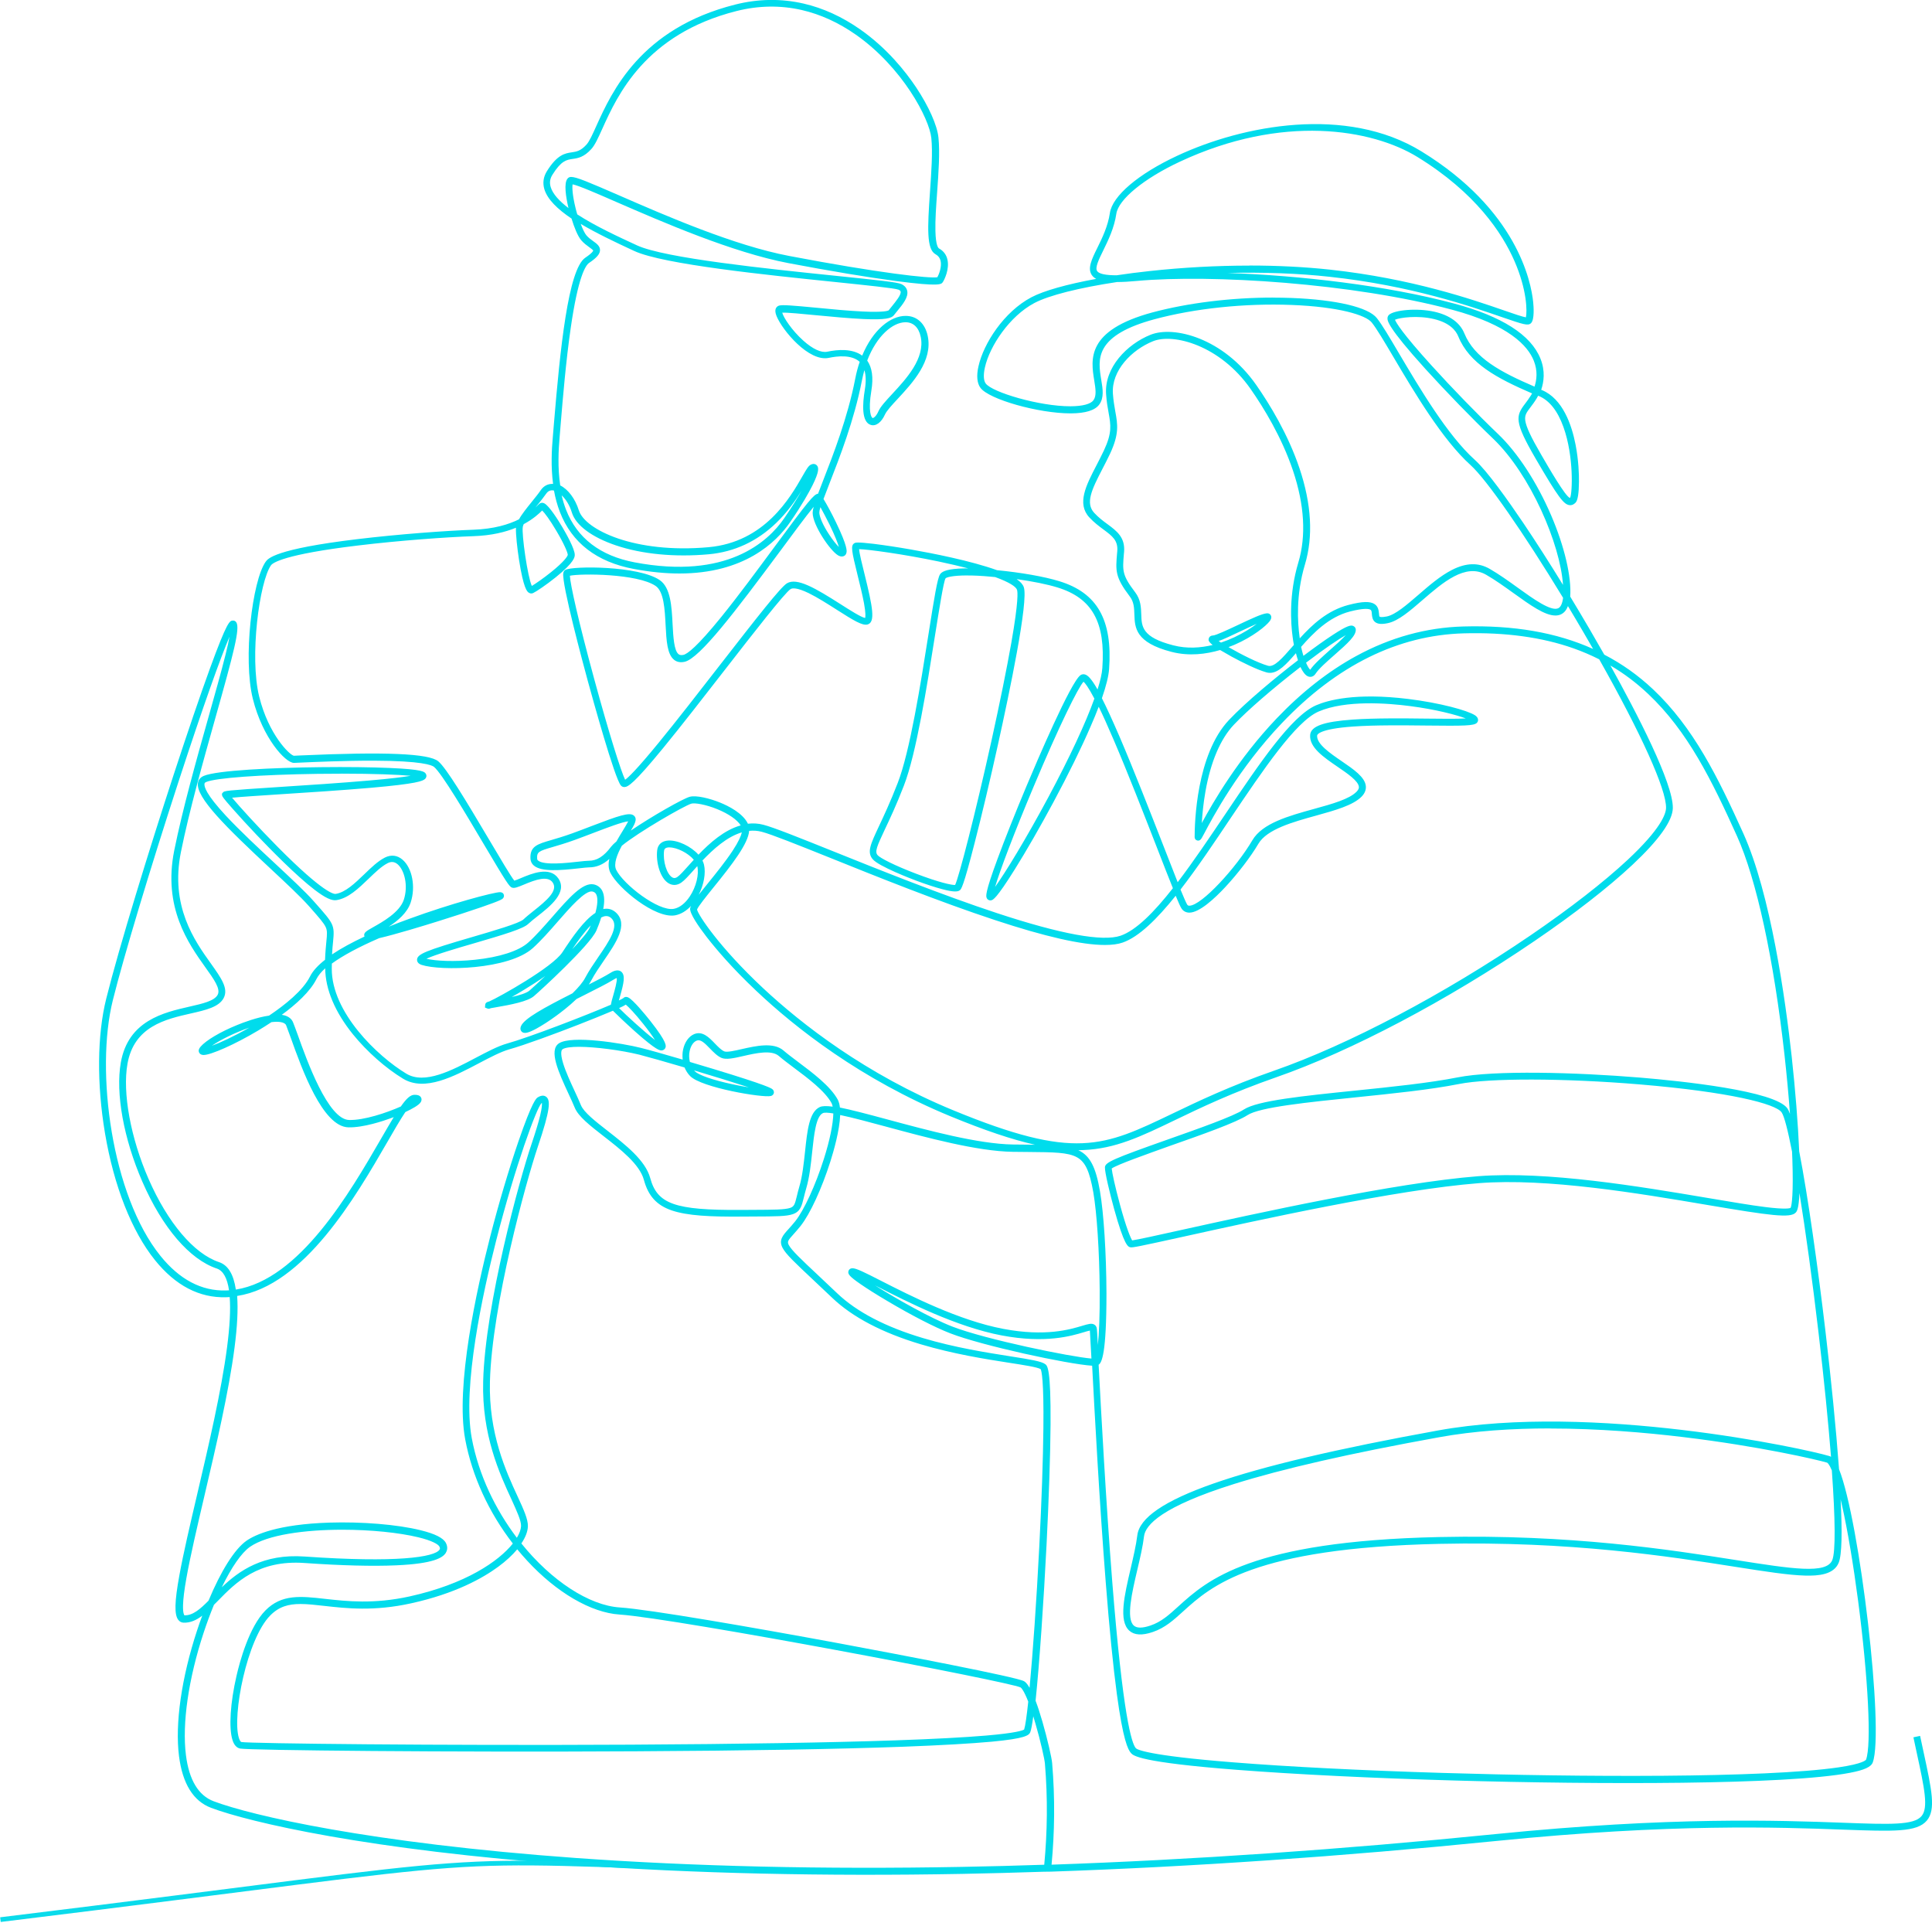<svg xmlns="http://www.w3.org/2000/svg" xmlns:xlink="http://www.w3.org/1999/xlink" id="Layer_2" width="496.67" height="494.33" viewBox="0 0 496.67 494.33"><defs><clipPath id="clippath"><rect width="496.67" height="494.33" fill="none" stroke-width="0"></rect></clipPath></defs><g id="Layer_4"><g clip-path="url(#clippath)"><path d="M268.25,481.11c-7.02.23-13.97.42-20.84.55-35.65.66-69.11-.11-99.47-2.28-53.3-3.81-83.95-11.03-93.65-14.69-4.59-1.72-7.36-6.19-8.27-13.29-1.06-8.36.64-20.15,4.64-32.31.43-1.3.87-2.59,1.34-3.81-1.49,1.15-3.04,1.87-4.81,1.81-.55-.02-1.02-.27-1.36-.72-1.04-1.34-.96-4.66.28-11.44,1.02-5.65,2.76-13.05,4.59-20.88,2.91-12.42,6.21-26.51,7.67-37.72.7-5.34.93-9.67.68-12.93-.3.02-.6.04-.92.04-6.87.21-13.03-3-18.3-9.55-5.97-7.42-10.54-19.01-12.84-32.61-2.13-12.63-2.02-25.24.32-34.59,3.32-13.29,11.08-38.44,17.31-57.49,3.61-11.01,6.84-20.49,9.35-27.38,4.42-12.12,5.08-12.22,5.8-12.31.4-.06.79.13,1,.49.94,1.59-.64,7.67-5.42,24.6-3.15,11.2-6.72,23.89-8.84,34.4-2.81,13.93,3.51,22.81,7.7,28.66,2.64,3.72,4.57,6.4,3.3,8.86-1.21,2.32-4.57,3.1-8.46,3.98-6.5,1.47-14.58,3.32-16.28,12.93-1.32,7.44.81,19.07,5.42,29.61,4.91,11.24,11.69,19.24,18.11,21.37,2.3.77,3.74,3.08,4.33,7.06,16.39-2.59,29.34-24.98,37.23-38.61,1.32-2.28,2.42-4.17,3.36-5.72-.26.09-.47.17-.61.23-2.04.76-7.19,2.49-11.04,2.4-6.65-.15-11.97-15.01-14.82-23.02-.51-1.4-.91-2.51-1.19-3.21-.17-.42-.66-.7-1.44-.83-.66-.11-1.45-.09-2.34.02-1.25.83-2.44,1.57-3.44,2.17-5.85,3.49-12.16,6.31-14.03,6.27-.74-.02-1.04-.42-1.13-.66-.21-.45-.08-.94.38-1.47,1.36-1.6,5.04-3.8,9.4-5.57,1.66-.68,5.1-1.98,8.21-2.42,4.06-2.72,8.72-6.44,10.54-10.08.72-1.44,2.06-2.87,3.85-4.27.08-2.06.23-3.55.34-4.7.19-1.89.26-2.76-.17-3.7-.49-1.06-1.68-2.4-4-5.04l-.42-.47c-2.04-2.3-5.76-5.78-9.71-9.46-11.37-10.61-19.37-18.41-18.71-22.13.09-.57.44-1.32,1.47-1.76,3.38-1.44,17.77-2.12,30.12-2.25,6.68-.08,13.01,0,17.8.21,8.42.36,8.84.98,9.16,1.45.28.42.23.96-.15,1.34-.57.57-2.15,1.27-13.95,2.3-7.17.62-16.07,1.21-23.2,1.66-5.19.34-10.18.66-12.48.89,1.85,2.21,6.57,7.44,11.84,12.76,11.65,11.74,14.35,12.03,14.77,11.97,2.53-.38,4.98-2.76,7.36-5.04,1.79-1.74,3.51-3.38,5.32-4.31,1.59-.79,3.19-.61,4.53.55,2.49,2.13,3.42,6.97,2.1,10.99-.87,2.66-3.3,4.7-5.65,6.23,1.76-.72,3.49-1.38,5.16-1.98,10.86-3.98,21.86-6.89,23.45-6.89.57,0,.83.32.92.51.15.3.13.66-.06.94-.21.32-.4.59-5.64,2.4-2.98,1.02-6.89,2.3-11.03,3.59-3.66,1.15-11.16,3.44-15.26,4.38-5.23,2.27-9.35,4.48-12.16,6.53,0,.42-.02.83-.02,1.28-.08,11.22,11.71,22.53,19.16,27.02,4.72,2.85,11.72-.83,17.9-4.1,2.91-1.53,5.65-2.98,7.95-3.63,5.8-1.62,20.28-7.21,26.74-9.99.09-.59.3-1.36.62-2.44.34-1.21,1.04-3.63.89-4.42-.13.04-.38.13-.77.38-1.62,1.02-4.48,2.44-7.76,4.1-.59.28-1.19.6-1.81.91-1.94,1.87-4.06,3.47-5.25,4.34-1.77,1.3-3.57,2.45-5.02,3.25-2.19,1.19-3,1.26-3.55,1-.38-.19-.87-.76-.42-1.7.91-1.92,5.78-4.59,13.2-8.35,1.55-1.51,2.7-2.89,3.28-4.02.91-1.72,2.13-3.51,3.32-5.25,2.83-4.12,5.49-8.03,3.4-10.03-.45-.43-.94-.6-1.51-.55-.36.04-.72.17-1.11.36-.38,1.25-.83,2.42-1.23,3.34-1.64,3.8-14.69,15.71-16.05,16.86-1.62,1.4-5.99,2.23-9.95,2.91-.4.08-.81.13-1.09.19-.59.23-.74.17-.94.09l-.62-.25.06-.68c.06-.62.59-.77,1.02-.87,2.53-1.1,16.3-8.8,18.81-12.63,2.64-4.02,5.59-8.27,8.5-10.14.53-1.95.72-3.76.21-4.78-.21-.4-.53-.62-.98-.72-1.83-.38-5.76,4.13-8.93,7.76-2.1,2.42-4.29,4.89-6.38,6.78-6.21,5.59-23.7,5.93-28.6,4.32-1.02-.34-1.17-.96-1.17-1.3.02-1.47,2.13-2.34,14.12-5.84,5.44-1.59,12.18-3.55,13.24-4.55.66-.64,1.55-1.34,2.49-2.1,3.57-2.81,6.42-5.31,5.04-7.36-1.27-1.87-4.38-.77-7.46.53-1.51.62-2.34.98-3.02.76-.66-.23-1.32-1.15-7.27-11.2-4.53-7.65-10.74-18.13-12.78-19.84-.55-.45-3.15-1.55-15.46-1.59-7.42-.02-15.37.34-18.75.49-1.11.06-1.6.08-1.79.08-2.21,0-8.06-6.42-10.57-16.46-2.57-10.29-.15-30.4,3.3-35.25.57-.79,2.3-3.25,23.55-5.8,10.69-1.29,23.09-2.19,29.81-2.42,5.32-.19,9.12-1.36,11.76-2.68.76-1.38,2.04-2.95,3.36-4.59.87-1.08,1.68-2.08,2.28-2.96.74-1.06,1.85-1.62,3.12-1.55-.59-4.48-.36-8.8-.06-12.12.09-.98.19-2.12.28-3.4,1.59-19.07,3.66-39.65,8.06-42.62,1.98-1.34,2.04-1.81,2.04-1.83-.04-.17-.64-.6-1.04-.89-.62-.45-1.38-1-2.04-1.77-.93-1.1-1.81-3.32-2.49-5.57-3.63-2.44-6.19-4.93-6.99-7.55-.47-1.6-.26-3.15.64-4.61,2.68-4.31,4.66-4.61,6.42-4.87,1.23-.19,2.28-.34,3.78-2,.74-.83,1.53-2.57,2.53-4.8,3.96-8.74,11.35-25.04,35.65-31.17,5.95-1.51,11.89-1.59,17.64-.26,5,1.15,9.88,3.38,14.5,6.61,6.93,4.85,11.67,10.82,14.43,14.95,3.21,4.83,5.42,9.76,5.72,12.88.4,3.81.02,9.03-.34,14.09-.27,3.68-.51,7.17-.44,9.89.08,3.78.74,4.42.94,4.53,1.1.6,1.85,1.57,2.13,2.77.61,2.49-.76,5.27-1.17,5.87-.38.57-.79,1.19-11.9-.26-7.31-.96-17.18-2.61-27.83-4.63-14.44-2.76-32.29-10.54-44.11-15.67-4.83-2.11-9.82-4.29-11.33-4.57-.13.72-.08,2.68.76,6.1.13.57.28,1.1.44,1.62,4.63,3.02,10.69,5.81,15.37,7.97,7.17,3.3,33.61,6.02,51.09,7.82,10.67,1.1,15.84,1.64,16.84,2.12,1.04.49,1.4,1.19,1.51,1.7.38,1.66-1.11,3.47-2.57,5.25-.3.38-.6.72-.85,1.06-.59.77-2.13,1.23-7.76.98-3.7-.17-8.23-.6-12.24-.98-3.49-.34-7.4-.72-8.7-.66.3,1.21,2.44,4.53,5.42,7.19,2.42,2.17,4.61,3.17,6.14,2.85,2.76-.59,6.46-.85,8.99,1,2.78-6.7,7.31-10.2,11.14-10.21h.06c2.85,0,4.97,1.93,5.65,5.15,1.36,6.42-3.91,12.07-7.74,16.2-1.51,1.62-2.81,3.04-3.25,4-.91,2.02-2.32,3.08-3.63,2.68-2.42-.72-2.17-5.32-1.55-9.04.34-2.06.3-3.74-.11-5.04-.24.89-.47,1.81-.66,2.78-1.95,10.04-5.74,19.75-8.25,26.17-.59,1.51-1.15,2.95-1.6,4.17.81,1.32,2.1,3.68,3.23,6.04,2.98,6.16,2.76,7.34,2.68,7.72-.09.53-.41.77-.6.87-.32.17-.83.28-1.57-.15-2.1-1.25-6.53-7.82-6.53-10.93,0-.4.09-.91.26-1.55-1.96,2.38-5.42,7.06-8.57,11.33-11.59,15.6-20.73,27.64-24.6,28.51-1.04.23-1.95.08-2.66-.47-1.83-1.4-2.02-4.89-2.23-8.95-.21-4.06-.45-8.65-2.57-10.08-4.68-3.17-19.22-3.23-22.04-2.62.08,2.1,2.15,11.48,6.25,26.53,3.83,14.07,6.89,23.73,7.95,25.91.79-.55,2.93-2.55,8.69-9.59,4.61-5.63,10.16-12.78,15.54-19.71,9.69-12.46,15.71-20.17,17.37-21.19,2.57-1.55,7.33,1.25,13.78,5.36,2.27,1.45,5.32,3.4,6.33,3.55.08-.3.17-1.23-.3-3.8-.4-2.13-1.04-4.76-1.62-7.08-1.59-6.44-1.83-7.74-.87-8.33.28-.17.61-.36,4.95.15,2.72.34,6.16.85,9.67,1.47,5.34.94,15.31,2.87,22.07,5.31,6.02.57,12.16,1.64,16.01,2.83,9.76,2.98,13.71,9.95,12.8,22.56-.13,1.85-.76,4.36-1.85,7.52,1.17,2.3,2.64,5.49,4.55,9.91,3.65,8.52,7.78,19.11,11.1,27.6,1.42,3.64,2.76,7.08,3.83,9.78,4.04-5.29,8.21-11.5,12.33-17.62,8.69-12.92,16.9-25.09,23.24-27.85,3.04-1.32,10.16-3.29,23.64-1.64,8.2,1,15.31,2.96,17.2,4.19.21.13.81.55.81,1.23,0,.28-.11.53-.32.74-.76.74-3.27.79-12.84.68-5.89-.06-13.22-.15-18.9.25-8.91.62-9.29,2.13-9.31,2.3-.17,2.17,3.27,4.53,6.31,6.61,3.08,2.1,5.99,4.1,6.21,6.4.09.94-.26,1.85-1.06,2.68-2.21,2.27-6.84,3.55-11.73,4.91-5.93,1.64-12.63,3.49-14.84,7.25-1.92,3.28-5.27,7.65-8.5,11.12-2.78,2.98-6.63,6.53-9.2,6.57h-.04c-.87,0-1.6-.4-2.04-1.11-.3-.47-.77-1.55-1.47-3.23-4.83,6.02-9.48,10.59-13.63,12.03-1.19.42-2.72.62-4.57.62-5.95,0-15.29-2.11-28.32-6.42-14.26-4.7-30.36-11.16-42.12-15.9-8.53-3.42-15.26-6.12-17.8-6.78-1.08-.28-2.15-.34-3.21-.23-.26,3.27-4.23,8.46-9.29,14.69-1.81,2.25-3.87,4.8-4.11,5.53.26,1.34,5.63,9.61,17.01,20.24,9.82,9.16,26.26,22.05,48.85,31.36,31.29,12.9,38.59,9.38,56.29.89,6.59-3.17,14.8-7.1,26.17-11.06,19.05-6.63,43.69-19.62,65.93-34.78,10.18-6.95,18.82-13.67,25.02-19.45,8.48-7.93,9.8-11.74,9.84-13.31.09-4.76-6.4-19.09-17.18-38.2-2.1-1.06-4.29-2-6.57-2.81-8.08-2.87-17.6-4.17-28.25-3.87-16.92.47-32.65,8.25-46.77,23.09-11.18,11.74-17.81,24.28-19.98,28.4-.23.43-.42.77-.55,1-.19.34-.53.92-1.21.76-.4-.09-.68-.45-.68-.87v-.04c0-3.47.42-21.2,8.84-30.08,4.42-4.66,11.99-10.93,17.73-15.35-.19-.57-.38-1.19-.53-1.81-2.45,2.83-4.49,5.06-6.68,5.06-.3,0-.6-.04-.91-.13-2.4-.68-6.21-2.55-8.97-4.06-1.19-.66-2.15-1.21-2.93-1.68-3.59,1.06-7.99,1.64-12.5.47-9.31-2.4-9.42-6.23-9.54-9.61-.06-1.64-.09-3.21-1.19-4.64-3.78-4.98-3.65-6.55-3.25-11.2l.04-.42c.23-2.77-1.27-3.89-3.53-5.57-1.15-.85-2.44-1.81-3.66-3.13-3.27-3.55-.79-8.29,1.81-13.31.64-1.25,1.32-2.55,1.94-3.87,2.13-4.55,1.79-6.49,1.21-9.72-.24-1.32-.51-2.83-.64-4.76-.49-6.84,5.38-12.86,11.44-15.28,5.93-2.38,18.67.79,27.15,12.9,3.45,4.95,8.19,12.67,11.14,21.47,3.08,9.18,3.55,17.5,1.38,24.72-2.36,7.85-1.87,14.95-1.38,18.5.02.15.04.3.06.45,3.19-3.53,7.12-7.19,12.52-8.59,3.61-.94,5.63-.98,6.78-.17.91.66.98,1.64,1.06,2.38.02.3.06.74.17.81.04.02.38.24,1.85-.06,2.23-.47,5.06-2.93,8.06-5.51,2.79-2.42,5.66-4.91,8.7-6.46,3.63-1.85,6.8-1.93,9.69-.26,2.42,1.4,4.87,3.15,7.25,4.87,3.98,2.87,8.52,6.12,10.36,5.25.64-.3,1.06-1.21,1.25-2.68-10.16-16.71-19.67-30.42-23.81-34.14-7.21-6.5-14.48-18.75-19.77-27.7-2.34-3.95-4.34-7.35-5.61-8.93-1.51-1.91-8.46-4.04-20.58-4.51-12.01-.47-24.87.87-35.29,3.68-7,1.89-11.27,4.34-13.05,7.5-1.49,2.64-1.06,5.4-.62,8.06.4,2.38.76,4.63-.51,6.36-1.09,1.49-3.53,2.25-7.27,2.27h-.13c-8.21,0-20.92-3.59-23.13-6.55-.89-1.19-1.08-3.13-.51-5.59,1.3-5.8,6.51-13.97,13.61-17.71,3.19-1.68,9.12-3.34,16.64-4.72-.49-.26-.85-.59-1.11-.96-1.19-1.72-.04-4.1,1.44-7.08,1.21-2.45,2.7-5.53,3.19-8.89.64-4.38,7.27-10.03,17.3-14.71,16.92-7.91,43.52-12.97,62.8-1.13,24.53,15.05,28.19,33.46,28.72,38.74.11,1.04.38,4.53-.57,5.42-.76.72-1.93.34-7.31-1.51-8.23-2.85-23.55-8.16-44.45-10.42-8.08-.89-17.03-1.21-26.23-.98,18.6.64,40.9,3.21,58.17,7.84,12.31,3.28,19.81,8.06,22.26,14.18,1.28,3.19.87,6.02.19,8.01.08.04.15.06.23.09,5.29,2.23,7.61,8.86,8.61,14.03.79,4.06.89,7.7.87,9.5-.02,3.02-.32,4.83-.87,5.38-.19.19-.75.76-1.59.64-1.44-.19-2.81-1.87-8.7-11.99-5.55-9.55-5.1-10.91-2.64-14.14.45-.6.96-1.27,1.49-2.13.08-.13.17-.28.26-.45-9.06-3.91-16.14-7.68-18.98-14.67-.61-1.49-2.17-3.47-6.21-4.44-4.23-1.02-8.82-.38-10.06.17.3.76,1.83,3.42,9.42,11.78,5.25,5.8,11.8,12.54,17.09,17.6,5.02,4.79,9.99,12.42,13.63,20.88,3.44,8.01,5.27,15.82,4.91,20.9,1.68,2.78,3.36,5.59,5,8.4.93,1.59,2.23,3.85,3.76,6.53,4.57,2.36,8.72,5.32,12.52,8.89,10.42,9.82,16.69,22.6,23.22,37.04,7.04,15.6,10.82,42.65,12.44,57.38.94,8.63,1.62,17.16,1.93,24.36,2.23,11.44,4.81,29.78,6.78,46.51,1.4,11.89,2.68,24.56,3.46,35.2,5.32,13.25,11.67,67.22,8.67,75.35-.43,1.17-2.19,1.98-5.89,2.68-16.29,3.13-64.84,3.02-101.49,1.98-21.24-.6-41.12-1.59-55.98-2.74-25.19-1.94-26.74-3.66-27.32-4.3-.81-.89-2.06-3.44-3.64-15.14-.96-7.12-1.93-16.82-2.87-28.85-1.62-20.54-2.85-43.47-3.49-55.59-6.17-.38-28.28-5.14-36.48-8.33-3.87-1.49-9.95-4.61-16.24-8.35-2.7-1.59-5.14-3.13-6.87-4.33-2.81-1.94-3.21-2.53-3.08-3.23.08-.38.41-.83,1.11-.81.96.02,2.95,1,7.31,3.23,7.48,3.81,19.98,10.19,31.42,12.35,10.86,2.06,17.22.13,20.28-.79,1.59-.47,2.45-.74,3.15-.28.25.15.55.47.62,1.06.04.28.11,1.55.25,4.13.3-2.87.53-7.48.47-14.16-.08-9.89-.72-19.73-1.64-25.06-.96-5.46-2.06-7.82-4.21-9.01-2.34-1.29-6.12-1.3-12.37-1.36-1.28-.02-2.62-.02-4.1-.04-9.14-.13-22.2-3.66-32.7-6.5-4.08-1.09-8.48-2.3-11.69-2.96-.15,3.98-1.68,9.29-2.51,11.91-2.23,7.02-5.23,13.52-7.65,16.58-.68.85-1.3,1.55-1.81,2.12-1.49,1.64-1.7,1.96-1.23,2.83.72,1.34,3.13,3.63,7.52,7.74,1.44,1.34,3.06,2.87,4.93,4.66,5,4.76,12.4,8.63,22.05,11.5,8.21,2.45,16.43,3.74,22.43,4.68,5.36.85,7.99,1.28,8.99,2.02.55.42,1.45,1.09,1.36,15.5-.06,7.87-.42,18.79-1.02,30.74-.74,14.61-1.83,30.72-2.83,40.27.53,1.38,1.11,3.13,1.77,5.42,1.29,4.46,2.38,9.27,2.49,10.61.76,9.04.64,17.73-.15,26.11,36.16-1.25,74.47-3.89,114.21-7.87,45.15-4.53,72.77-3.51,89.27-2.91,12.12.45,18.2.66,20.18-1.72,1.79-2.15.74-7.1-1.21-16.09-.28-1.3-.59-2.68-.89-4.15l1.72-.36c.3,1.47.6,2.85.89,4.15,2.13,9.84,3.19,14.78.85,17.6-2.55,3.04-8.52,2.81-21.6,2.34-16.46-.61-43.99-1.62-89.03,2.91-39.86,4-78.3,6.65-114.57,7.89M146.83,45.48c1.34,0,4.3,1.25,12.37,4.76,11.74,5.12,29.47,12.86,43.73,15.56,23.02,4.38,36.04,5.82,38.05,5.46.42-.77,1.19-2.74.81-4.27-.19-.74-.61-1.26-1.29-1.64-2.32-1.28-2.08-6.67-1.42-16.09.34-4.98.72-10.12.34-13.78-.51-5.02-7.44-18.18-19.41-26.57-4.42-3.1-9.1-5.23-13.88-6.33-5.48-1.26-11.14-1.17-16.8.26-23.47,5.93-30.63,21.71-34.46,30.19-1.11,2.45-1.91,4.23-2.83,5.25-1.91,2.13-3.46,2.38-4.83,2.57-1.57.23-2.93.44-5.19,4.06-.64,1.02-.79,2.06-.45,3.17.53,1.79,2.25,3.63,4.57,5.4-.66-2.85-1.23-6.4-.24-7.57.23-.28.49-.43.94-.43M321.16,68.25c7.27,0,14.29.36,20.77,1.06,21.09,2.3,36.54,7.65,44.83,10.52,2.38.83,4.64,1.6,5.51,1.74.34-1.42.32-7.02-2.96-14.52-3.12-7.12-9.97-17.52-24.92-26.7-11.67-7.16-34.69-11.14-61.12,1.23-9.21,4.31-15.75,9.69-16.29,13.37-.53,3.64-2.1,6.84-3.36,9.42-1.17,2.38-2.17,4.44-1.57,5.31.49.72,2.17,1.08,4.99,1.08h.02c2.7-.41,5.55-.77,8.5-1.09,8.55-.93,17.26-1.4,25.62-1.4M222.94,92.68c1.26,1.79,1.62,4.38,1.07,7.7-.92,5.51.02,6.99.32,7.06.19.06.91-.38,1.49-1.72.55-1.23,1.89-2.66,3.57-4.48,3.57-3.85,8.46-9.12,7.31-14.65-.51-2.43-1.92-3.78-3.96-3.76-3.25.04-7.34,3.46-9.8,9.84M395.42,101.72c-.13.27-.26.49-.38.68-.57.94-1.11,1.64-1.59,2.28-1.02,1.34-1.53,2.02-1.34,3.42.23,1.62,1.42,4.17,4.1,8.78,2.02,3.49,6.21,10.71,7.36,11.1.02-.02.06-.04.09-.08.55-1.23.98-10.57-1.74-18.15-1.49-4.15-3.61-6.82-6.29-7.95-.08-.04-.15-.06-.23-.09M210.91,130.37c-.19.61-.28,1.08-.28,1.36,0,1.08.94,3.27,2.44,5.55,1.04,1.6,1.94,2.7,2.59,3.32-.3-1.02-.98-2.81-2.36-5.68-.89-1.77-1.72-3.36-2.38-4.55M144.39,127.31c.28,1.26.66,2.51,1.13,3.72,2.85,7.29,8.78,11.84,17.65,13.52,23.6,4.46,34.21-5.19,38.44-11.35,1.94-2.83,3.4-5.17,4.44-7.04-1.55,2.49-3.65,5.51-6.5,8.25-4.91,4.74-10.76,7.46-17.35,8.06-8.69.79-17.18-.02-23.9-2.3-6.14-2.08-10.25-5.14-11.27-8.38-.62-2.04-1.62-3.53-2.64-4.47M327.26,76.5c1.62,0,3.23.04,4.81.09,11.48.45,19.68,2.38,21.88,5.17,1.34,1.68,3.28,4.97,5.74,9.14,5.25,8.85,12.42,20.98,19.43,27.28,3.21,2.89,8.55,10.42,12.48,16.24,3.21,4.76,6.7,10.2,10.21,15.92-.7-10.46-8.33-28.38-17.99-37.61-5.31-5.08-12.1-12.08-17.33-17.84-9.84-10.86-9.8-12.46-9.8-13.07,0-.36.15-.68.4-.91,1.36-1.21,7.16-1.81,11.72-.77,3.87.89,6.52,2.81,7.63,5.53,2.6,6.38,9.35,9.97,18.05,13.71.55-1.68.87-4.02-.19-6.67-1.53-3.83-6.44-9.21-21.07-13.12-25.45-6.8-61.82-9.12-80.94-7.38-1.98.19-3.66.28-5.12.28-9.72,1.47-17.52,3.42-21.26,5.4-6.38,3.38-11.48,11.06-12.71,16.54-.43,1.89-.36,3.4.21,4.15,1.7,2.28,13.8,5.85,21.71,5.85h.13c3.06-.02,5.14-.57,5.85-1.55.83-1.15.55-2.95.21-5.04-.89-5.46-2.11-12.93,14.96-17.54,9.18-2.45,20.24-3.81,30.98-3.81M134.63,134.73c-.11.25-.19.49-.23.68-.34,1.91,1.25,12.93,2.32,15.2.98-.59,3-1.98,4.95-3.55,3.34-2.68,4.25-4.08,4.29-4.44,0-.59-1.02-2.96-2.93-6.17-1.68-2.85-3-4.61-3.65-5.23-.77.76-2.25,2.17-4.76,3.51M313.28,164.77c.19.13.4.26.6.4,1.25-.42,2.4-.89,3.42-1.36,2.49-1.17,4.46-2.45,5.78-3.47-1.26.55-2.76,1.27-4.1,1.89-2.51,1.19-4.4,2.08-5.7,2.55M315.83,166.34c3.12,1.81,7.55,4.06,10.16,4.79,1.59.45,3.7-2,6.17-4.83.15-.17.3-.36.47-.53-.13-.66-.24-1.34-.32-2-.51-3.66-.98-11.03,1.45-19.15,2.06-6.85,1.59-14.82-1.36-23.64-2.89-8.59-7.53-16.18-10.91-21.01-7.85-11.22-19.81-14.37-25.06-12.27-5.46,2.19-10.76,7.53-10.33,13.52.13,1.83.4,3.28.62,4.57.61,3.32,1.02,5.74-1.34,10.8-.64,1.36-1.32,2.68-1.98,3.95-2.8,5.38-4.4,8.8-2.1,11.29,1.12,1.21,2.28,2.08,3.42,2.91,2.34,1.74,4.57,3.36,4.25,7.14l-.04.41c-.38,4.48-.47,5.53,2.91,9.97,1.43,1.89,1.49,3.89,1.55,5.66.09,3.15.19,5.89,8.21,7.95,3.57.93,7.06.66,10.14-.08-1.11-.89-1.08-1.25-1.02-1.57.06-.42.42-.85,1.08-.87.77-.02,4.08-1.59,6.49-2.72,3.74-1.77,6.1-2.85,7.31-2.98.72-.08,1.02.38,1.09.51.36.66-.15,1.34-.32,1.55-.94,1.21-4.21,3.93-9.01,6.02-.53.21-1.02.42-1.55.61M335.75,170.34c.41.98.81,1.59,1.08,1.81.98-1.47,3.1-3.32,5.14-5.14,1.21-1.06,2.96-2.61,4-3.76-1.81,1.02-5.17,3.25-10.21,7.08M334.32,171.44c-7.02,5.42-13.58,11.1-17.14,14.86-3.42,3.61-5.95,9.53-7.29,17.14-.55,3.1-.81,5.97-.94,8.12,2.91-5.38,9.29-16.43,19.24-26.89,6.44-6.76,13.35-12.18,20.51-16.07,8.74-4.76,17.99-7.31,27.49-7.57,12.9-.36,23.94,1.53,33.36,5.78-.81-1.42-1.64-2.83-2.49-4.3-1.32-2.28-2.66-4.51-3.98-6.72-.4,1.04-.98,1.74-1.79,2.12-.44.21-.93.3-1.44.3-2.74,0-6.48-2.68-10.71-5.72-2.34-1.68-4.76-3.42-7.1-4.76-5.31-3.06-11.18,2.04-16.37,6.53-3.17,2.74-6.17,5.34-8.86,5.91-1.59.34-2.59.25-3.27-.25-.74-.57-.81-1.43-.87-2.1-.04-.6-.09-.92-.32-1.07-.36-.25-1.53-.53-5.31.43-5.44,1.42-9.37,5.46-12.56,9.1.19.87.4,1.64.6,2.3,2.85-2.15,5.49-4.04,7.55-5.38,3.83-2.51,4.66-2.53,5.21-2.32.4.15.68.51.7.94.08,1.57-2.02,3.49-5.46,6.51-1.98,1.74-4.04,3.55-4.87,4.83-.49.76-1.28,1.02-2.04.66-.66-.32-1.3-1.19-1.87-2.4M161.48,211.12c-1.47.13-5.55,1.68-8.89,2.96-1.6.6-3.25,1.25-4.93,1.85-2.25.81-4.04,1.34-5.49,1.76-3.72,1.08-4.19,1.28-4.08,3.06,0,.13.04.28.25.45,1.51,1.27,7.5.61,10.37.28,1.17-.13,2.08-.23,2.62-.23,2.12,0,3.89-1.11,5.78-3.63.28-.36.76-.83,1.36-1.34.53-.94,1.08-1.85,1.59-2.68.55-.91,1.15-1.89,1.44-2.49M172.11,217.81h-.19c-1.11.06-1.17.64-1.21.91-.32,2.66.7,5.97,2.1,6.8.28.17.72.32,1.36-.13.64-.43,1.66-1.59,2.85-2.91.42-.47.87-.96,1.34-1.49-1.47-1.74-4.33-3.17-6.25-3.17M248.73,147.91c-3.96,0-5.44.49-5.66.76-.51.85-1.62,7.91-2.72,14.77-2.02,12.78-4.78,30.27-7.99,38.52-1.96,5.08-3.68,8.69-4.93,11.33-1.98,4.23-2.59,5.61-1.83,6.51.6.72,4.29,2.64,9.91,4.78,5.91,2.25,9.16,2.95,10.03,2.89,1.02-2.15,5.17-18.24,9.33-37.01,2.19-9.91,3.96-18.69,5.14-25.36,1.85-10.61,1.62-12.97,1.44-13.5-.28-.81-1.98-1.95-5.61-3.27-.41-.04-.81-.08-1.23-.11-2.38-.23-4.31-.3-5.87-.3M278.54,175.23c-1.4,1.57-6.1,10.99-12.8,26.92-5.17,12.29-8.67,21.6-9.93,25.83,2.6-3.62,7.85-12.16,13.73-23.13,5.49-10.27,9.55-18.99,11.8-25.28-1.62-3.08-2.44-4.04-2.79-4.34M180.58,221.17c.17.36.32.72.4,1.08.51,2.19-.04,5.16-1.36,7.74.62-.79,1.38-1.74,2.27-2.83,2.19-2.7,4.66-5.76,6.48-8.53,1.51-2.3,2.13-3.76,2.34-4.68-3.85,1.13-7.36,4.34-10.12,7.23M303.48,228.65c.83,2.02,1.44,3.42,1.72,3.87.11.17.24.28.55.28h.02c3.15-.04,12.08-9.82,16.18-16.82,2.57-4.38,9.33-6.25,15.88-8.06,4.66-1.28,9.06-2.51,10.93-4.44.57-.59.61-1,.57-1.26-.15-1.49-2.96-3.42-5.46-5.12-3.61-2.47-7.33-5-7.06-8.21.19-2.23,3.46-3.4,10.95-3.93,5.76-.4,13.12-.32,19.03-.25,3.7.04,7.76.09,10.03-.04-2.42-.92-7.57-2.3-14.26-3.17-5.83-.77-16.65-1.6-23.6,1.4-5.87,2.55-14.31,15.09-22.49,27.23-4.32,6.46-8.72,13.01-12.99,18.52M159.87,217.37c-1.23,2.27-2.21,4.72-1.44,6.25,1.85,3.72,10.8,10.67,14.75,9.99,1.47-.25,2.95-1.38,4.15-3.19,1.62-2.45,2.42-5.65,1.93-7.76v-.04c-.32.36-.64.7-.93,1.04-1.32,1.47-2.36,2.63-3.17,3.19-1.08.76-2.25.81-3.28.19-2.21-1.32-3.3-5.48-2.93-8.52.17-1.47,1.23-2.38,2.87-2.47,2.4-.13,5.8,1.47,7.74,3.64,2.93-3.06,6.65-6.36,10.86-7.53-.93-1.47-3.12-2.98-6.02-4.17-2.98-1.21-5.8-1.68-6.68-1.42-1.87.57-13.54,7.29-17.84,10.8M151.88,237.84c-1.72,1.77-3.45,4.19-4.78,6.16,2.25-2.38,4.06-4.49,4.53-5.59.09-.19.17-.38.24-.57M87.8,198.87c-1.96,0-4.02.02-6.19.04-14.63.21-26.15,1.04-28.62,2.1-.34.15-.4.3-.42.45-.13.72.42,2.74,5.49,8.2,3.59,3.85,8.42,8.36,12.69,12.33,3.98,3.72,7.74,7.21,9.82,9.57l.42.47c4.87,5.49,5.06,5.7,4.63,10.08-.09.85-.19,1.91-.26,3.21,2.38-1.6,5.29-3.15,8.35-4.59-.02-.06-.04-.11-.06-.17-.19-.85.55-1.25,2.27-2.23,2.38-1.34,6.82-3.81,7.89-7.06,1.19-3.63.15-7.61-1.57-9.1-.79-.68-1.64-.79-2.59-.3-1.59.81-3.19,2.36-4.89,4-2.59,2.49-5.25,5.06-8.33,5.51-1.19.17-2.89-.64-5.49-2.62-4.81-3.66-11.46-10.48-15.01-14.2-2.17-2.28-4.34-4.66-6.12-6.67-2.66-3.02-2.68-3.19-2.72-3.49l-.04-.38.24-.3c.4-.47.44-.51,14.63-1.44,7-.45,15.73-1.02,22.81-1.64,5.7-.49,8.97-.91,10.84-1.23-3.25-.3-9.5-.55-17.77-.55M140.18,250.87c-1.74,1.23-3.61,2.42-5.29,3.44-1.23.76-2.36,1.42-3.34,1.96,1.93-.43,3.8-1,4.53-1.62.76-.66,2.28-2.06,4.1-3.78M159.15,259.12c1.77,1.79,6.59,6.21,9.23,8.2-.62-.98-1.6-2.36-3.02-4.14-2.15-2.7-3.78-4.38-4.48-4.95-.32.23-.85.49-1.74.89M64.09,264.14c-3.64,1.27-7.4,3.1-9.63,4.66,2.12-.77,5.57-2.34,9.63-4.66M178.43,275.13c.08.08.13.15.21.23.96,1,4.7,2.28,9.76,3.36,1.47.32,2.85.57,4.1.77-3.7-1.21-8.97-2.83-14.07-4.36M148.88,269.07c-2.02,0-3.59.19-4.25.62-.25.15-.72.83.15,3.66.66,2.15,1.87,4.78,2.95,7.1.61,1.32,1.19,2.57,1.61,3.62.74,1.83,3.72,4.15,6.87,6.61,4.55,3.55,9.72,7.57,10.95,12.14,1.81,6.66,6.34,8.27,23.15,8.18,1.23,0,2.34-.02,3.36-.02,5.23-.02,8.12-.04,9.48-.51,1.02-.36,1.19-.92,1.7-3.02.17-.7.36-1.51.64-2.45.79-2.66,1.13-5.91,1.47-9.04.57-5.44,1.08-10.14,3.78-11.4.64-.3,1.74-.32,3.32-.11-.06-.36-.17-.64-.28-.89-1.68-3.12-6.16-6.48-9.76-9.16-1.44-1.08-2.79-2.1-3.81-2.98-1.89-1.62-5.89-.72-9.12.02-2.47.57-4.44,1-5.63.47-1.08-.47-2.02-1.45-2.95-2.4-1.47-1.53-2.45-2.44-3.44-2.02-.83.34-1.51,1.36-1.78,2.68-.17.81-.19,1.79.06,2.79,1.98.59,4,1.19,5.95,1.78,14.24,4.32,14.99,5,15.29,5.25.43.38.38.81.34.98-.04.17-.19.59-.76.74-1.93.53-17.88-2.12-20.77-5.14-.61-.62-1.08-1.38-1.42-2.19-4.91-1.45-9.37-2.7-11.63-3.29-4.74-1.15-11.2-2-15.48-2.02M285.79,300.34c.09,1.04.87,4.7,2.13,9.31,1.64,6.04,2.72,8.53,3.13,9.18,1.3-.17,6.63-1.34,12.73-2.7,19.16-4.23,54.85-12.12,76.23-13.8,17.69-1.38,41.63,2.66,59.12,5.61,5.85.98,10.89,1.85,14.69,2.32,5.1.64,6.25.34,6.5.21.32-.61.74-3.85.45-12.52-.02-.62-.04-1.28-.08-1.93-1.08-5.51-2-9.12-2.68-10.1-1.49-2.19-13.35-5.25-36.52-7.19-19.5-1.62-38.61-1.66-46.47-.09-7.29,1.45-17.07,2.45-26.53,3.42-12.12,1.25-24.64,2.51-27.79,4.57-2.98,1.93-11.59,4.97-19.96,7.91-6.1,2.19-13.65,4.85-14.95,5.81M58.97,163.73c-2.17,5.06-6.57,17.24-13.1,37.25-7.29,22.37-14.07,44.92-16.86,56.1-4.55,18.2-.3,50.17,12.22,65.71,4.91,6.1,10.59,9.1,16.88,8.91.26,0,.53-.02.77-.04-.47-3.17-1.51-5.04-3.13-5.59-7-2.34-13.99-10.48-19.16-22.34-4.79-11.01-6.93-22.73-5.53-30.63,1.91-10.76,10.99-12.84,17.62-14.35,3.47-.79,6.46-1.47,7.29-3.08.77-1.51-.96-3.95-3.17-7.02-4.36-6.12-10.95-15.37-8.01-30.04,2.13-10.57,5.7-23.3,8.87-34.52,1.68-5.97,3.27-11.59,4.31-15.79.51-2.02.83-3.49,1.02-4.59M224.92,330.38c5.57,3.51,14.31,8.44,19.92,10.61,8.57,3.32,30.42,7.78,35.74,8.21-.19-3.61-.34-6.34-.4-7.19-.36.06-.98.25-1.55.42-3.19.96-9.84,2.96-21.11.83-11.69-2.21-24.34-8.67-31.89-12.52-.24-.11-.47-.25-.72-.36M139.18,283.59c-1.23,1.25-6.65,15.82-11.63,35.29-3.4,13.31-8.74,37.61-6.27,50.79,1.79,9.55,6.14,18.41,11.59,25.6.7-1.15,1.04-2.17,1.08-3,.04-1.42-1.08-3.8-2.45-6.84-3.06-6.61-7.67-16.62-7.29-30.4.53-19.81,9.38-51.94,12.37-60.78,1.1-3.27,1.85-5.72,2.28-7.53.47-1.96.49-2.85.45-3.23-.04.04-.09.06-.13.09M87.99,393.2c-9.61,0-19.26,1.29-23.73,4.4-2.21,1.55-4.78,5.31-7.25,10.4,4.44-4.25,10.61-8.67,21.32-7.91,23.62,1.66,33.4.17,34.67-1.77.11-.17.17-.38-.04-.79-.3-.59-1.89-1.53-5.4-2.38-4.98-1.21-12.27-1.95-19.56-1.95M398.46,367.16c-9.61,0-19.43.62-28.51,2.27-22.96,4.15-40.22,8.1-52.76,12.03-18.47,5.8-22.75,10.5-23.09,13.43-.3,2.55-1.02,5.63-1.72,8.59-1.38,5.87-2.93,12.52-.91,14.35.77.7,2.21.7,4.27,0,2.8-.94,4.76-2.72,7.21-4.95,7.36-6.67,18.48-16.75,67.03-17.8,33.91-.74,59.4,3.27,76.28,5.91,14.52,2.28,23.28,3.66,24.77.02.87-2.12.79-10.54-.11-23.07-.72-1.7-1.13-1.94-1.21-1.98-2.53-.77-17.62-4.25-36.95-6.57-9.69-1.17-21.81-2.21-34.31-2.21M77.25,412.29c-3.08,0-5.53.66-7.78,2.95-5.99,6.04-9.84,25.77-8.06,31.49.23.72.49,1.02.66,1.04,2.04.38,50.66.94,100.04.68,27.68-.15,51.21-.53,68.09-1.11,9.89-.34,17.73-.76,23.28-1.23,7.76-.66,9.44-1.32,9.8-1.55.3-.91.66-3.45,1.06-7.17-1.21-3.1-1.87-3.59-1.98-3.66-1.45-.72-22.7-5.02-47.35-9.59-22.13-4.1-48.39-8.65-55.74-9.14-7.31-.47-16.2-5.65-23.75-13.84-.87-.94-1.72-1.92-2.55-2.93-1.26,1.51-2.91,3.04-4.89,4.49-3.96,2.91-11.05,6.91-22.41,9.4-9.5,2.1-16.6,1.3-22.3.66-2.3-.26-4.31-.49-6.1-.49M282.43,350.77c.64,12.12,1.87,35.06,3.49,55.63,2.74,34.55,4.99,41.75,6.08,42.96.26.3,2.78,1.87,25.02,3.63,14.16,1.13,33.27,2.1,53.81,2.72,35.05,1.08,82.72,1.34,101.75-1.42,6.44-.94,7.08-1.89,7.14-2,1.42-3.81.55-20.98-2.04-40.78-1.23-9.37-2.68-18.01-4.1-24.38-.13-.6-.26-1.19-.4-1.74.42,8.2.34,14.26-.49,16.28-1.26,3.1-5.25,3.4-8.57,3.32-4.34-.11-10.42-1.06-18.11-2.27-16.8-2.64-42.22-6.63-75.96-5.89-47.88,1.04-58.72,10.86-65.88,17.35-2.51,2.28-4.68,4.25-7.84,5.32-2.76.93-4.72.81-6.02-.36-2.8-2.53-1.25-9.1.38-16.07.68-2.93,1.38-5.95,1.68-8.4,1.06-9.04,25.6-17.62,77.28-26.98,39.67-7.19,94.26,4.64,100.62,6.57.15.04.3.11.44.21-.72-9.03-1.79-19.88-3.21-31.89-1.6-13.61-3.32-26.11-4.91-35.93-.17,4.14-.68,4.72-.93,5-1.32,1.55-6.65.79-22.81-1.94-17.39-2.95-41.2-6.97-58.68-5.59-21.24,1.66-56.85,9.53-75.98,13.76-11.4,2.51-13.07,2.85-13.61,2.72-.59-.13-1.55-.36-4.19-9.93-1.02-3.7-2.42-9.44-2.34-10.65.08-1.27,2.19-2.19,16.14-7.12,7.87-2.78,16.79-5.91,19.58-7.72,3.51-2.28,15.14-3.47,28.59-4.85,9.42-.96,19.15-1.97,26.36-3.4,9.38-1.87,30.34-1.32,46.96.06,10.35.87,34.72,3.36,37.84,7.95.21.3.42.77.64,1.4-.36-4.83-.83-9.95-1.4-15.09-2.76-24.7-7.21-45.26-12.25-56.4-6.46-14.29-12.63-26.89-22.83-36.5-3.02-2.85-6.23-5.27-9.69-7.29,6.78,12.2,16.16,30.27,16.05,36.65-.06,3.27-3.55,8.18-10.38,14.58-6.25,5.85-14.97,12.63-25.23,19.62-22.36,15.24-47.17,28.32-66.35,34.99-11.27,3.93-19.43,7.83-25.98,10.99-8.91,4.29-15.35,7.38-23.62,7.72-.42.02-.83.04-1.27.04,3,1.4,4.48,4.32,5.55,10.48.98,5.66,1.64,15.99,1.68,26.34,0,15.41-1.19,17.82-2.02,18.32M54.98,412.55c-.91,2.21-1.79,4.59-2.61,7.06-3.93,11.91-5.59,23.41-4.57,31.53.81,6.4,3.21,10.38,7.14,11.86,9.61,3.63,40.05,10.76,93.14,14.58,30.31,2.17,63.71,2.95,99.32,2.28,6.93-.13,13.95-.3,21.05-.55.79-8.36.93-17.03.17-26.04-.09-1.06-1.09-5.68-2.44-10.27-.19-.66-.38-1.28-.55-1.85-.26,2.02-.53,3.45-.77,4.08-.32.83-1.3,1.64-9.89,2.45-5.31.49-12.99.93-22.81,1.3-16.96.62-39.95,1.02-68.39,1.17-48.3.28-99.62-.25-102.02-.7-.92-.17-1.6-.93-2-2.25-.96-3.08-.55-9.54,1.06-16.48.83-3.63,3.23-12.54,7.44-16.79,4.17-4.21,9.08-3.66,15.31-2.96,5.57.62,12.5,1.4,21.71-.62,14.46-3.19,22.92-9.03,26.57-13.6-6.19-8-10.48-17.33-12.25-26.79-2.55-13.65,2.95-38.54,6.44-52.15,2.19-8.52,4.76-17.16,7.21-24.32,3.63-10.57,4.66-11.22,5-11.42,1.09-.68,1.79-.45,2.19-.13,1.11.89,1.09,3.19-2.19,12.88-2.96,8.78-11.76,40.65-12.29,60.27-.36,13.37,4.15,23.15,7.14,29.61,1.55,3.36,2.66,5.8,2.62,7.61-.04,1.34-.62,2.85-1.68,4.42,7.74,9.61,17.43,15.94,25.32,16.45,7.48.49,33.97,5.08,56.29,9.21,15.67,2.91,45.79,8.68,47.6,9.74.23.13.7.41,1.44,1.7.83-8.88,1.77-22.13,2.49-36.22.61-11.74.98-22.6,1.06-30.53.13-12.35-.47-14.71-.7-15.16-.83-.51-4.38-1.06-8.14-1.64-6.04-.94-14.33-2.25-22.66-4.74-9.89-2.95-17.56-6.97-22.75-11.91-1.87-1.79-3.49-3.3-4.93-4.66-4.81-4.51-7-6.59-7.85-8.18-1.09-2.02.06-3.27,1.49-4.85.51-.57,1.09-1.21,1.74-2.02,2.27-2.85,5.23-9.29,7.36-16.01,1.53-4.81,2.38-9.01,2.44-11.71-1.34-.23-2.3-.26-2.68-.09-1.79.83-2.28,5.49-2.76,9.99-.34,3.23-.7,6.55-1.53,9.36-.27.91-.45,1.68-.62,2.36-.53,2.15-.87,3.59-2.83,4.27-1.64.57-4.29.58-10.06.6-1.02,0-2.13,0-3.36.02-7.74.06-13.71-.21-17.75-1.6-3.85-1.34-5.99-3.7-7.12-7.86-1.09-4-6-7.83-10.35-11.21-3.49-2.72-6.5-5.06-7.42-7.33-.42-1.02-.98-2.25-1.59-3.55-2.55-5.51-5.17-11.22-2.46-12.99,3.27-2.12,16.24-.04,21.11,1.19,2.04.51,6.12,1.66,10.69,3-.09-.85-.08-1.74.11-2.59.4-1.89,1.45-3.36,2.81-3.95,2.17-.91,3.87.85,5.38,2.42.79.81,1.6,1.66,2.38,2,.68.3,2.74-.17,4.55-.59,3.61-.81,8.12-1.83,10.67.36.98.85,2.32,1.85,3.72,2.91,3.74,2.8,8.38,6.27,10.25,9.74.28.55.47,1.23.55,2.02,2.87.57,6.87,1.62,12.2,3.06,10.4,2.81,23.36,6.31,32.27,6.44,1.47.02,2.79.04,4.08.04.55,0,1.07,0,1.6.02-5.99-1.34-12.99-3.72-21.68-7.29-23.19-9.55-39.97-22.81-49.98-32.27-6.29-5.93-10.38-10.8-12.75-13.84-2.06-2.68-4.48-6.14-4.23-7.4.04-.17.11-.38.23-.6-1.25,1.34-2.66,2.17-4.12,2.44-5.12.89-14.63-6.95-16.62-10.93-.53-1.06-.57-2.28-.28-3.57-1.62,1.47-3.34,2.17-5.25,2.17-.45,0-1.36.11-2.44.23-5.06.57-9.76.94-11.69-.68-.53-.43-.83-1.04-.89-1.7-.21-3.27,1.76-3.83,5.34-4.87,1.42-.42,3.19-.93,5.38-1.72,1.66-.6,3.3-1.23,4.91-1.85,7.17-2.74,9.8-3.63,10.93-2.74.36.28.55.74.47,1.23-.08.62-.49,1.44-1.23,2.64,5.44-3.7,13.33-8.16,15.09-8.67,1.68-.49,5.25.42,7.84,1.47,2.15.87,5.87,2.72,7.17,5.44,1.29-.15,2.61-.09,3.95.26,2.66.68,9.1,3.27,18.03,6.85,11.74,4.72,27.83,11.18,42.03,15.86,16.48,5.44,27.17,7.38,31.78,5.82,4-1.38,8.61-6.04,13.46-12.22-1.06-2.62-2.47-6.21-4.23-10.76-3.28-8.42-7.36-18.9-10.99-27.36-1.57-3.65-2.81-6.42-3.85-8.52-.59,1.57-1.28,3.25-2.08,5.06-2.42,5.61-5.74,12.35-9.59,19.52-3.3,6.14-6.89,12.4-9.88,17.18-4.8,7.68-5.63,7.89-6.08,7.99-.47.11-.96-.13-1.15-.57-.21-.47-.53-1.17,2.78-10.1,1.89-5.12,4.53-11.74,7.44-18.69,2.62-6.25,11.37-26.76,13.88-28.51.34-.23.76-.3,1.17-.17.68.21,1.57.96,3.21,3.85.72-2.25,1.13-4.1,1.23-5.48.85-11.8-2.6-18.01-11.56-20.75-2.62-.81-6.4-1.57-10.46-2.13.98.68,1.59,1.36,1.83,2.06,1.25,3.59-3.66,27-6.68,40.65-1.96,8.87-4.13,18.01-5.95,25.07-2.96,11.57-3.47,11.93-3.83,12.2-.47.34-1.36.55-4.48-.28-1.85-.49-4.29-1.28-6.85-2.25-.96-.36-9.5-3.61-11.05-5.46-1.53-1.81-.55-3.87,1.57-8.4,1.23-2.62,2.93-6.21,4.87-11.22,3.13-8.06,5.89-25.45,7.89-38.14,1.53-9.71,2.3-14.43,2.98-15.46.38-.57,1.27-1.26,4.76-1.47.74-.04,1.57-.08,2.49-.06-2.19-.57-4.68-1.15-7.55-1.76-9.21-1.93-18.18-3.13-20.51-3.19.09,1.15.79,3.98,1.38,6.33,2.13,8.61,2.85,12.44.81,13.03-1.32.38-3.63-1.04-7.89-3.76-2.34-1.49-5-3.19-7.27-4.3-3.08-1.49-4.23-1.29-4.63-1.04-1.47.91-9.67,11.44-16.9,20.75-5.51,7.08-11.2,14.43-15.88,20.13-7.53,9.18-9.04,9.99-9.93,10.01-.34.02-.66-.11-.91-.38-1.62-1.79-7.36-22.66-8.5-26.81-1.13-4.17-6.8-25.13-6.32-27.81.08-.49.34-.72.55-.83,1.93-1.04,18.77-1.06,24.21,2.62,2.85,1.93,3.1,6.76,3.34,11.44.17,3.15.36,6.74,1.55,7.63.19.15.53.32,1.23.17,1.02-.23,3.53-2.1,9.71-9.72,4.44-5.48,9.42-12.24,13.82-18.2,8.59-11.65,10.04-13.42,11.08-13.5.38-1.02.85-2.21,1.38-3.59,2.49-6.36,6.23-15.99,8.16-25.87.3-1.59.7-3.08,1.17-4.44-2.08-1.93-5.87-1.47-7.97-1.02-.32.08-.64.09-.96.09-5.29,0-11.86-8.42-12.65-11.44-.42-1.55.53-1.98.81-2.08.85-.26,3.36-.06,9.76.55,3.85.38,8.21.79,11.8.96,5.44.26,6.48-.19,6.65-.3.26-.34.55-.7.87-1.08.94-1.17,2.4-2.93,2.21-3.74-.02-.08-.06-.28-.53-.49-.87-.38-8.36-1.15-16.27-1.97-17.6-1.81-44.2-4.53-51.66-7.97-5.02-2.32-9.84-4.63-13.78-6.97.51,1.36,1.02,2.42,1.47,2.95.51.6,1.15,1.06,1.72,1.47.92.66,1.79,1.28,1.77,2.34-.02.98-.83,1.94-2.81,3.27-.94.64-2.83,3.66-4.72,16.71-1.23,8.5-2.04,18.18-2.57,24.6-.11,1.29-.21,2.44-.28,3.4-.3,3.4-.53,7.93.15,12.48,2.02,1,3.85,3.4,4.79,6.42,1.57,4.97,14.33,11.18,33.35,9.46,14.43-1.3,20.98-12.74,24.13-18.24,1.09-1.91,1.57-2.7,2.17-2.98.91-.44,1.42.06,1.57.23.45.53.62,1.51-1.17,5.12-.91,1.81-2.62,4.91-5.7,9.38-3.68,5.36-11.93,13.25-28.49,13.25-3.53,0-7.42-.36-11.74-1.17-9.52-1.79-15.9-6.7-18.98-14.61-.7-1.79-1.19-3.66-1.53-5.53-.06-.02-.11-.02-.17-.04-.76-.11-1.34.15-1.78.76-.64.92-1.47,1.96-2.36,3.06-.15.19-.3.38-.45.57.23-.21.44-.4.59-.57.19-.19.34-.32.45-.42.34-.26.79-.3,1.21-.09,1.28.61,3.68,4.48,4.64,6.1.96,1.62,3.21,5.59,3.21,7.14,0,.51,0,1.83-4.87,5.76-2.42,1.94-5.02,3.7-5.85,4.08-.4.17-.83.11-1.19-.17-.32-.24-1.27-1-2.42-8.38-.47-3.02-.85-6.57-.79-8.25-2.7,1.11-6.29,2.02-10.99,2.17-6.69.23-19.03,1.11-29.66,2.4-19,2.28-21.88,4.46-22.32,5.08-2.95,4.15-5.59,23.53-3.02,33.82,2.44,9.74,7.76,14.9,8.89,15.14.19,0,.85-.04,1.7-.08,21.79-.98,33.04-.51,35.44,1.51,2.1,1.78,6.99,9.88,13.16,20.3,2.72,4.59,5.51,9.31,6.38,10.37.38-.09,1.11-.4,1.72-.66,2.77-1.17,7.42-3.1,9.61.11,2.42,3.57-2.1,7.14-5.4,9.72-.91.72-1.77,1.4-2.36,1.96-1.26,1.23-6.12,2.7-13.97,4.99-4.12,1.19-10.04,2.93-12.2,3.96,2.42.57,7.16.81,12.42.26,6.32-.64,11.35-2.27,13.75-4.42,2.02-1.81,4.15-4.27,6.23-6.63,4.17-4.78,7.78-8.91,10.61-8.33.98.21,1.74.77,2.19,1.64.64,1.23.6,2.95.26,4.7.13-.04.26-.06.4-.06,1.1-.13,2.1.23,2.93,1.02,3.17,3.04-.06,7.74-3.17,12.29-1.15,1.68-2.36,3.44-3.21,5.06-.19.36-.42.72-.66,1.09,2.28-1.15,4.31-2.21,5.51-2.96.43-.28,1.79-1.11,2.78-.38,1.19.91.7,3-.26,6.38-.09.32-.19.7-.3,1.06.55-.27.93-.45,1.1-.57.25-.26.72-.53,1.38-.17,1.21.64,4.12,4.12,5.65,6.06,4.42,5.61,4.02,6.42,3.8,6.91-.15.32-.47.55-.83.6-.49.06-1.32.15-7.02-4.93-2.34-2.1-4.78-4.42-5.61-5.27-.09.04-.21.08-.3.13-2.27.96-5.36,2.21-8.74,3.53-5.72,2.23-13.78,5.21-17.67,6.29-2.11.61-4.78,2-7.61,3.49-6.59,3.48-14.05,7.42-19.62,4.04-4.49-2.72-9.29-6.97-12.86-11.37-4.66-5.76-7.14-11.65-7.16-17.01-1.06.94-1.79,1.87-2.23,2.72-1.64,3.3-5.32,6.59-8.93,9.23.02,0,.06,0,.08.02,1.78.28,2.51,1.19,2.8,1.89.3.74.72,1.87,1.23,3.28,2.32,6.5,7.76,21.73,13.2,21.85,3.85.09,9.59-1.83,13.29-3.47,1.44-2.06,2.45-2.98,3.46-3,.62-.02,1.36.06,1.72.66.21.36.19.79-.04,1.19-.47.81-2.25,1.77-3.96,2.57-.04.08-.09.13-.15.21-1.26,1.89-2.79,4.53-4.55,7.59-8.06,13.93-21.3,36.82-38.56,39.48.26,3.42.04,7.85-.68,13.35-1.47,11.31-4.78,25.43-7.7,37.89-1.89,8.08-3.68,15.71-4.68,21.37-.53,3-.81,5.25-.85,6.87-.06,2.1.3,2.55.36,2.61,2.13.06,4-1.55,6.19-3.76,3.17-7.61,6.7-13.26,9.76-15.41,2.23-1.55,7.95-4.23,21.28-4.66,8.44-.26,17.43.47,23.45,1.95,3.72.91,5.85,1.98,6.53,3.27.6,1.15.3,2.04-.04,2.59-.76,1.15-2.91,2.74-12.75,3.17-6,.27-14.14.06-23.53-.6-11.97-.85-17.73,5.06-22.36,9.8-.38.38-.66.68-.96.96" fill="#00dcec" stroke-width="0"></path><path d="M.11,493.42c139.41-17.04,103.27-15.69,193.69-12.76" fill="none" stroke="#0adbeb" stroke-width="1.21"></path></g></g></svg>
